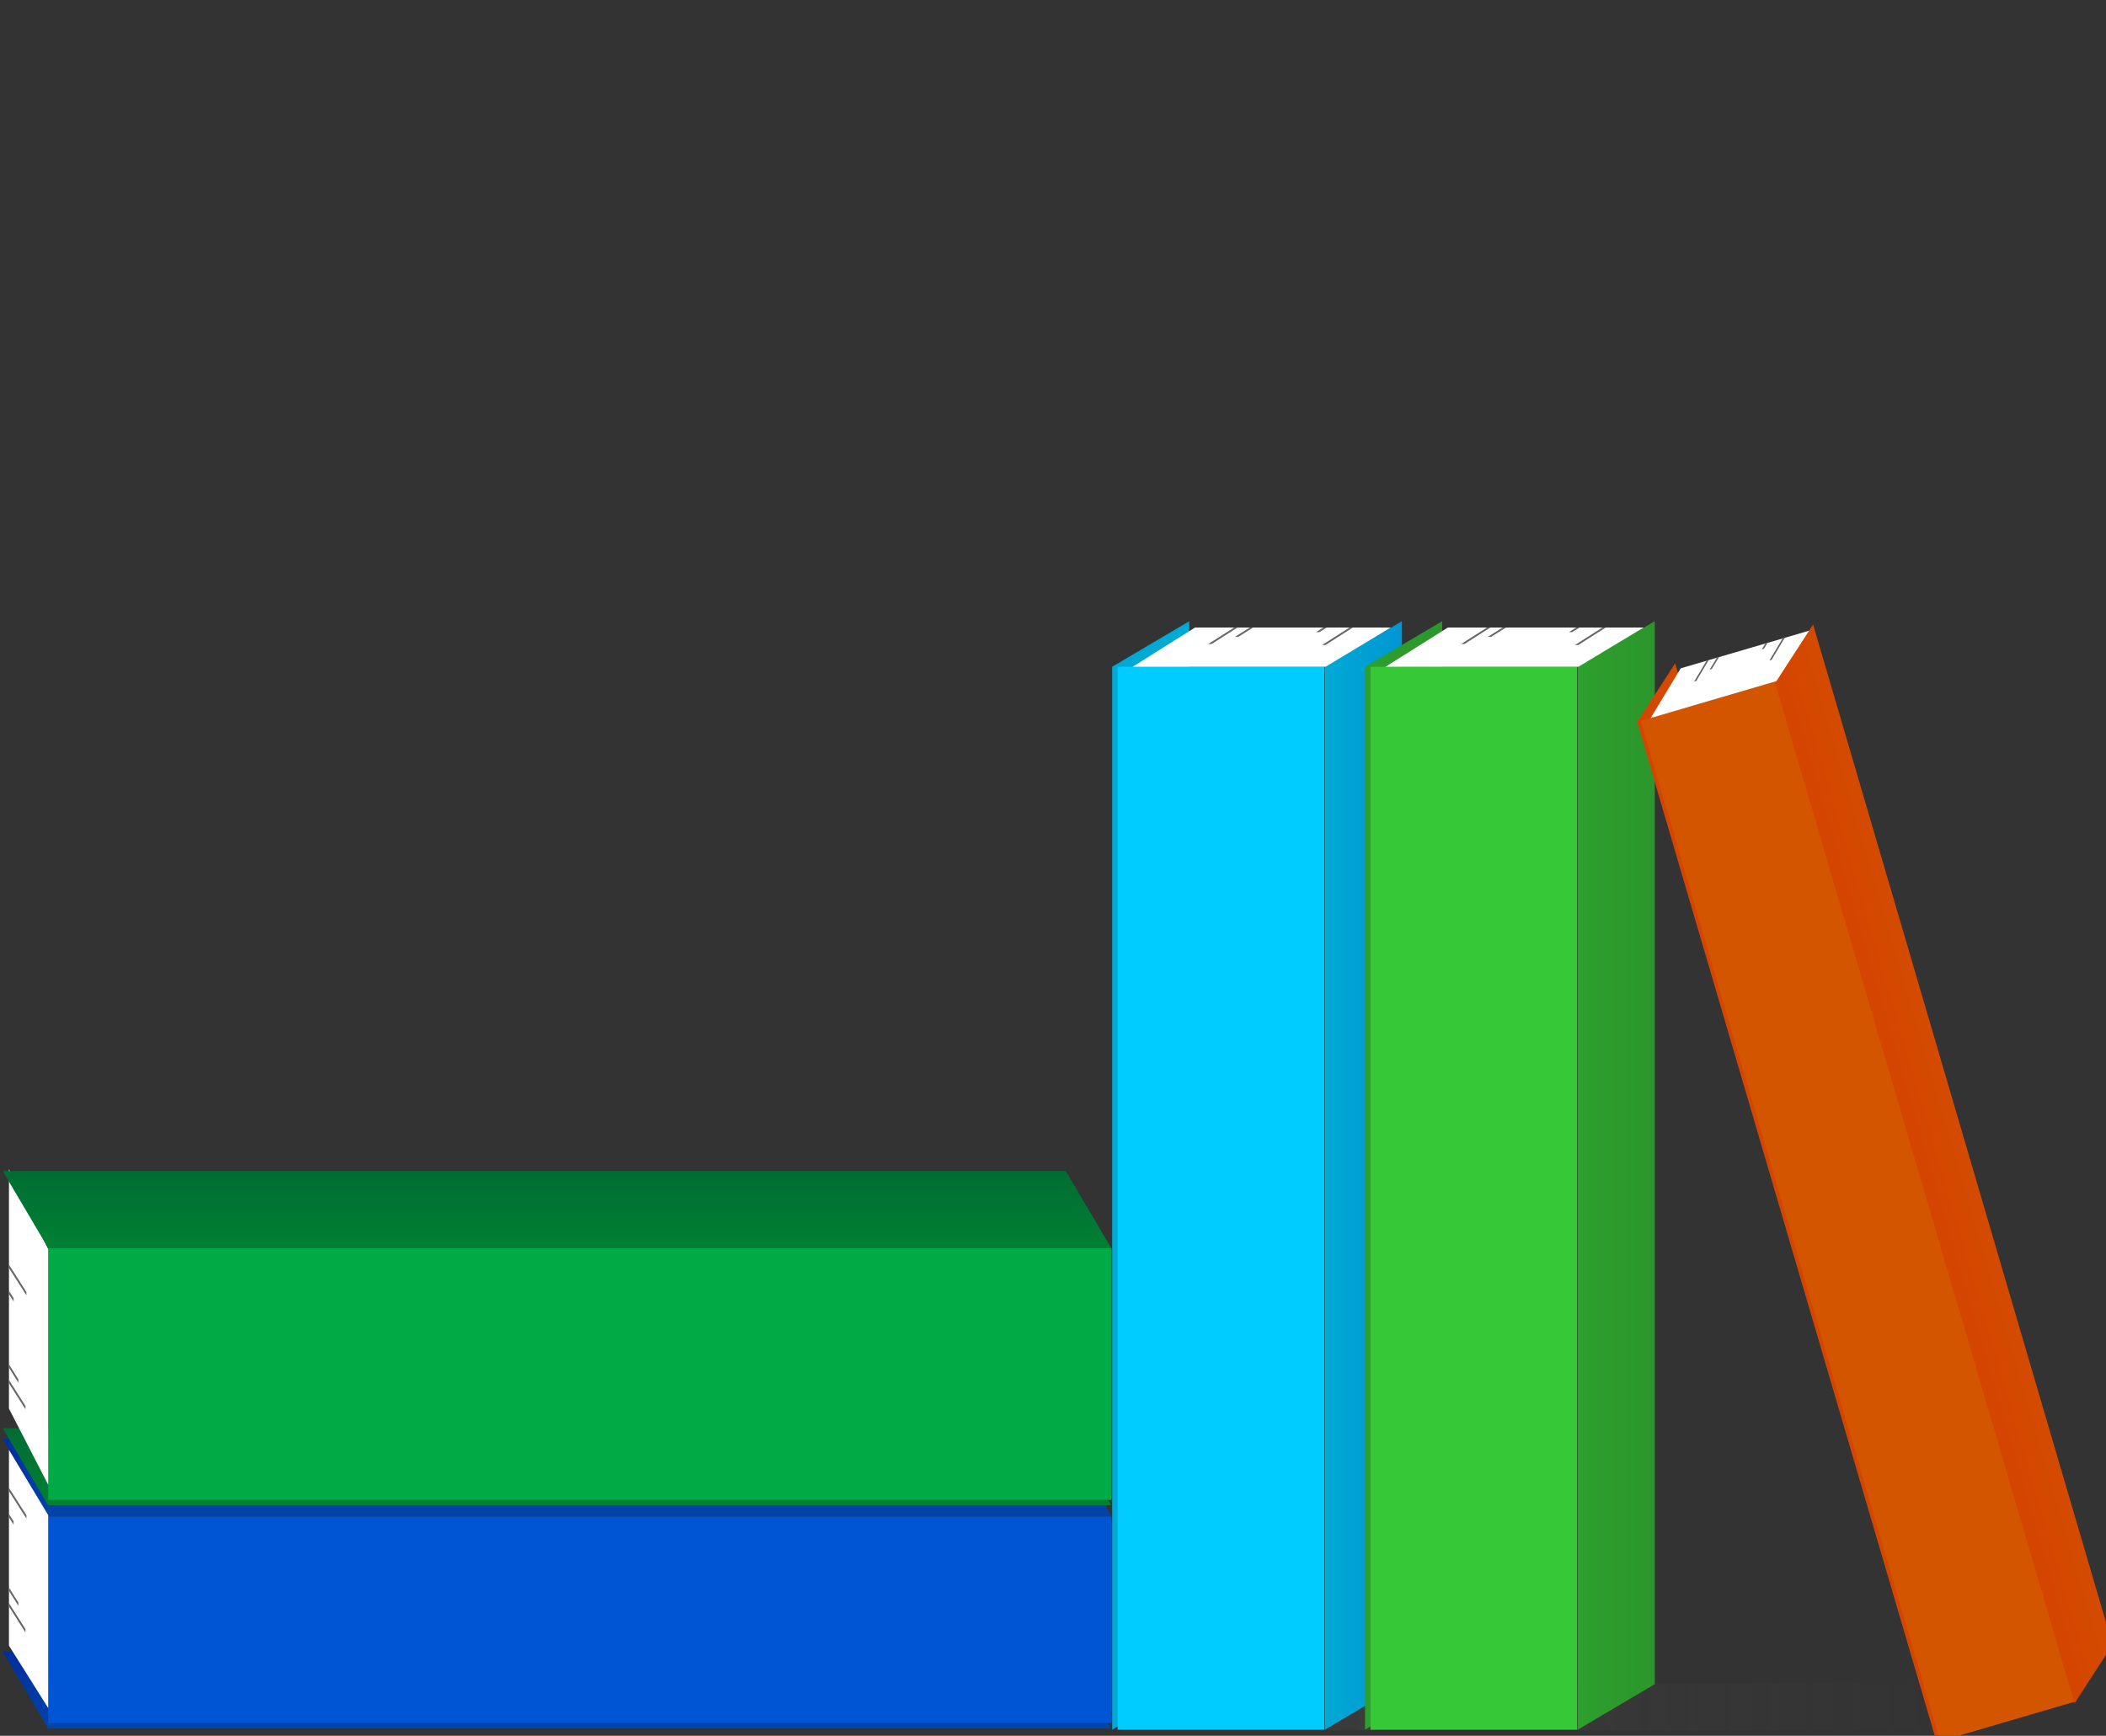 <svg xmlns="http://www.w3.org/2000/svg" xmlns:xlink="http://www.w3.org/1999/xlink" viewBox="0 0 137.841 113.622"><rect x="0" y="0" width="137.841" height="113.622" fill="#333333" stroke="none"/><defs><linearGradient id="d"><stop stop-color="#2ca02c" offset="0"></stop><stop stop-color="#2c962c" offset="1"></stop></linearGradient><linearGradient id="c"><stop stop-color="#d44500" offset="0"></stop><stop stop-color="#d44b00" offset="1"></stop></linearGradient><linearGradient id="b"><stop stop-color="#04a" offset="0"></stop><stop stop-color="#002e9d" offset="1"></stop></linearGradient><linearGradient id="a"><stop stop-color="#008033" offset="0"></stop><stop stop-color="#006d33" offset="1"></stop></linearGradient><linearGradient id="n" x1="533.61" x2="575.25" gradientUnits="userSpaceOnUse"><stop stop-color="#4d4d4d" offset="0"></stop><stop stop-color="#4d4d4d" stop-opacity="0" offset="1"></stop></linearGradient><linearGradient id="m" x1="533.64" x2="538.72" gradientUnits="userSpaceOnUse"><stop stop-color="#00aad4" offset="0"></stop><stop stop-color="#0096d4" offset="1"></stop></linearGradient><linearGradient id="l" x1="519.64" x2="524.72" gradientUnits="userSpaceOnUse" xlink:href="#d"></linearGradient><linearGradient id="k" x1="533.64" x2="538.72" gradientUnits="userSpaceOnUse" xlink:href="#d"></linearGradient><linearGradient id="j" x1="519.64" x2="524.72" gradientUnits="userSpaceOnUse" xlink:href="#c"></linearGradient><linearGradient id="i" x1="533.38" x2="538.46" gradientUnits="userSpaceOnUse" xlink:href="#c"></linearGradient><linearGradient id="h" x1="519.64" x2="524.72" gradientUnits="userSpaceOnUse" xlink:href="#b"></linearGradient><linearGradient id="g" x1="533.64" x2="538.72" gradientUnits="userSpaceOnUse" xlink:href="#b"></linearGradient><linearGradient id="f" x1="519.64" x2="524.72" gradientUnits="userSpaceOnUse" xlink:href="#a"></linearGradient><linearGradient id="e" x1="536.58" x2="541.66" gradientUnits="userSpaceOnUse" xlink:href="#a"></linearGradient></defs><g transform="matrix(.994 0 0 .994 -443.73 -843.36)"><path d="m519.64 962.36 5.08-3v-70l-5.08 3z" fill="#00aad4"></path><path d="m520 892.36h13.606v70h-13.606z" fill="#0cf"></path><path d="m533.61 962.39 1.711-3.083 39.929 1e-5 -1.711 3.083z" fill="url(#n)" opacity=".3"></path><path transform="translate(0 252.36)" d="m533.64 710 5.08-3v-70l-5.08 3z" fill="url(#m)"></path><path d="m520.99 892.36 4.108-2.585h12.895l-4.301 2.585z" fill="#fff"></path><path d="m527.688,889.768-1.719,1.094h.219l1.719-1.094h-.219zm1.031,0-1,.625h.219l1-.625h-.219zm4.844,0-.5.312h.219l.5-.312h-.219zm1.719,0-1.812,1.156h.219l1.812-1.156h-.219z" fill="#666"></path></g><g transform="matrix(.994 0 0 .994 -427.18 -843.36)"><path d="m519.64 962.36 5.08-3v-70l-5.08 3z" fill="url(#l)"></path><path d="m520 892.36h13.606v70h-13.606z" fill="#37c837"></path><path transform="translate(0 252.36)" d="m533.64 710 5.08-3v-70l-5.08 3z" fill="url(#k)"></path><path d="m520.99 892.36 4.108-2.585h12.895l-4.301 2.585z" fill="#fff"></path><path d="m527.688,889.768-1.719,1.094h.219l1.719-1.094h-.219zm1.031,0-1,.625h.219l1-.625h-.219zm4.844,0-.5.312h.219l.5-.312h-.219zm1.719,0-1.812,1.156h.219l1.812-1.156h-.219z" fill="#666"></path></g><g transform="matrix(.655 -.192 .28 .954 -483.07 -704.28)"><path d="m519.64 962.36 5.08-3v-70l-5.08 3z" fill="url(#j)"></path><path d="m520 892.36h13.606v70h-13.606z" fill="#d45500"></path><path d="m520.99 892.36 4.108-2.585h12.895l-4.301 2.585z" fill="#fff"></path><path d="m527.688,889.768-1.719,1.094h.219l1.719-1.094h-.219zm1.031,0-1,.625h.219l1-.625h-.219zm4.844,0-.5.312h.219l.5-.312h-.219zm1.719,0-1.812,1.156h.219l1.812-1.156h-.219z" fill="#666"></path><path d="m533.38 962.46 5.08-3v-70l-5.08 3z" fill="url(#i)"></path></g><g transform="matrix(0 -.994 .994 0 -883.85 629.67)"><path d="m519.64 962.36 5.08-3v-70l-5.08 3z" fill="url(#h)"></path><path d="m520 892.36h13.606v70h-13.606z" fill="#0055d4"></path><path transform="translate(0 252.36)" d="m533.64 710 5.08-3v-70l-5.08 3z" fill="url(#g)"></path><path d="m520.99 892.36 4.108-2.585h12.895l-4.301 2.585z" fill="#fff"></path><path d="m527.688,889.768-1.719,1.094h.219l1.719-1.094h-.219zm1.031,0-1,.625h.219l1-.625h-.219zm4.844,0-.5.312h.219l.5-.312h-.219zm1.719,0-1.812,1.156h.219l1.812-1.156h-.219z" fill="#666"></path></g><g transform="matrix(0 -.994 .994 0 -883.85 615.06)"><path d="m519.64 962.36 5.08-3v-70l-5.08 3z" fill="url(#f)"></path><path d="m520 892.36h16.583v70h-16.583z" fill="#0a4"></path><path d="m520.99 892.36 5.021-2.585h15.761l-5.256 2.585z" fill="#fff"></path><path d="m536.58 962.36 5.08-3v-70l-5.08 3z" fill="url(#e)"></path><path d="m527.688,889.768-1.719,1.094h.219l1.719-1.094h-.219zm1.031,0-1,.625h.219l1-.625h-.219zm4.844,0-.5.312h.219l.5-.312h-.219zm1.719,0-1.812,1.156h.219l1.812-1.156h-.219z" fill="#666"></path></g></svg>
